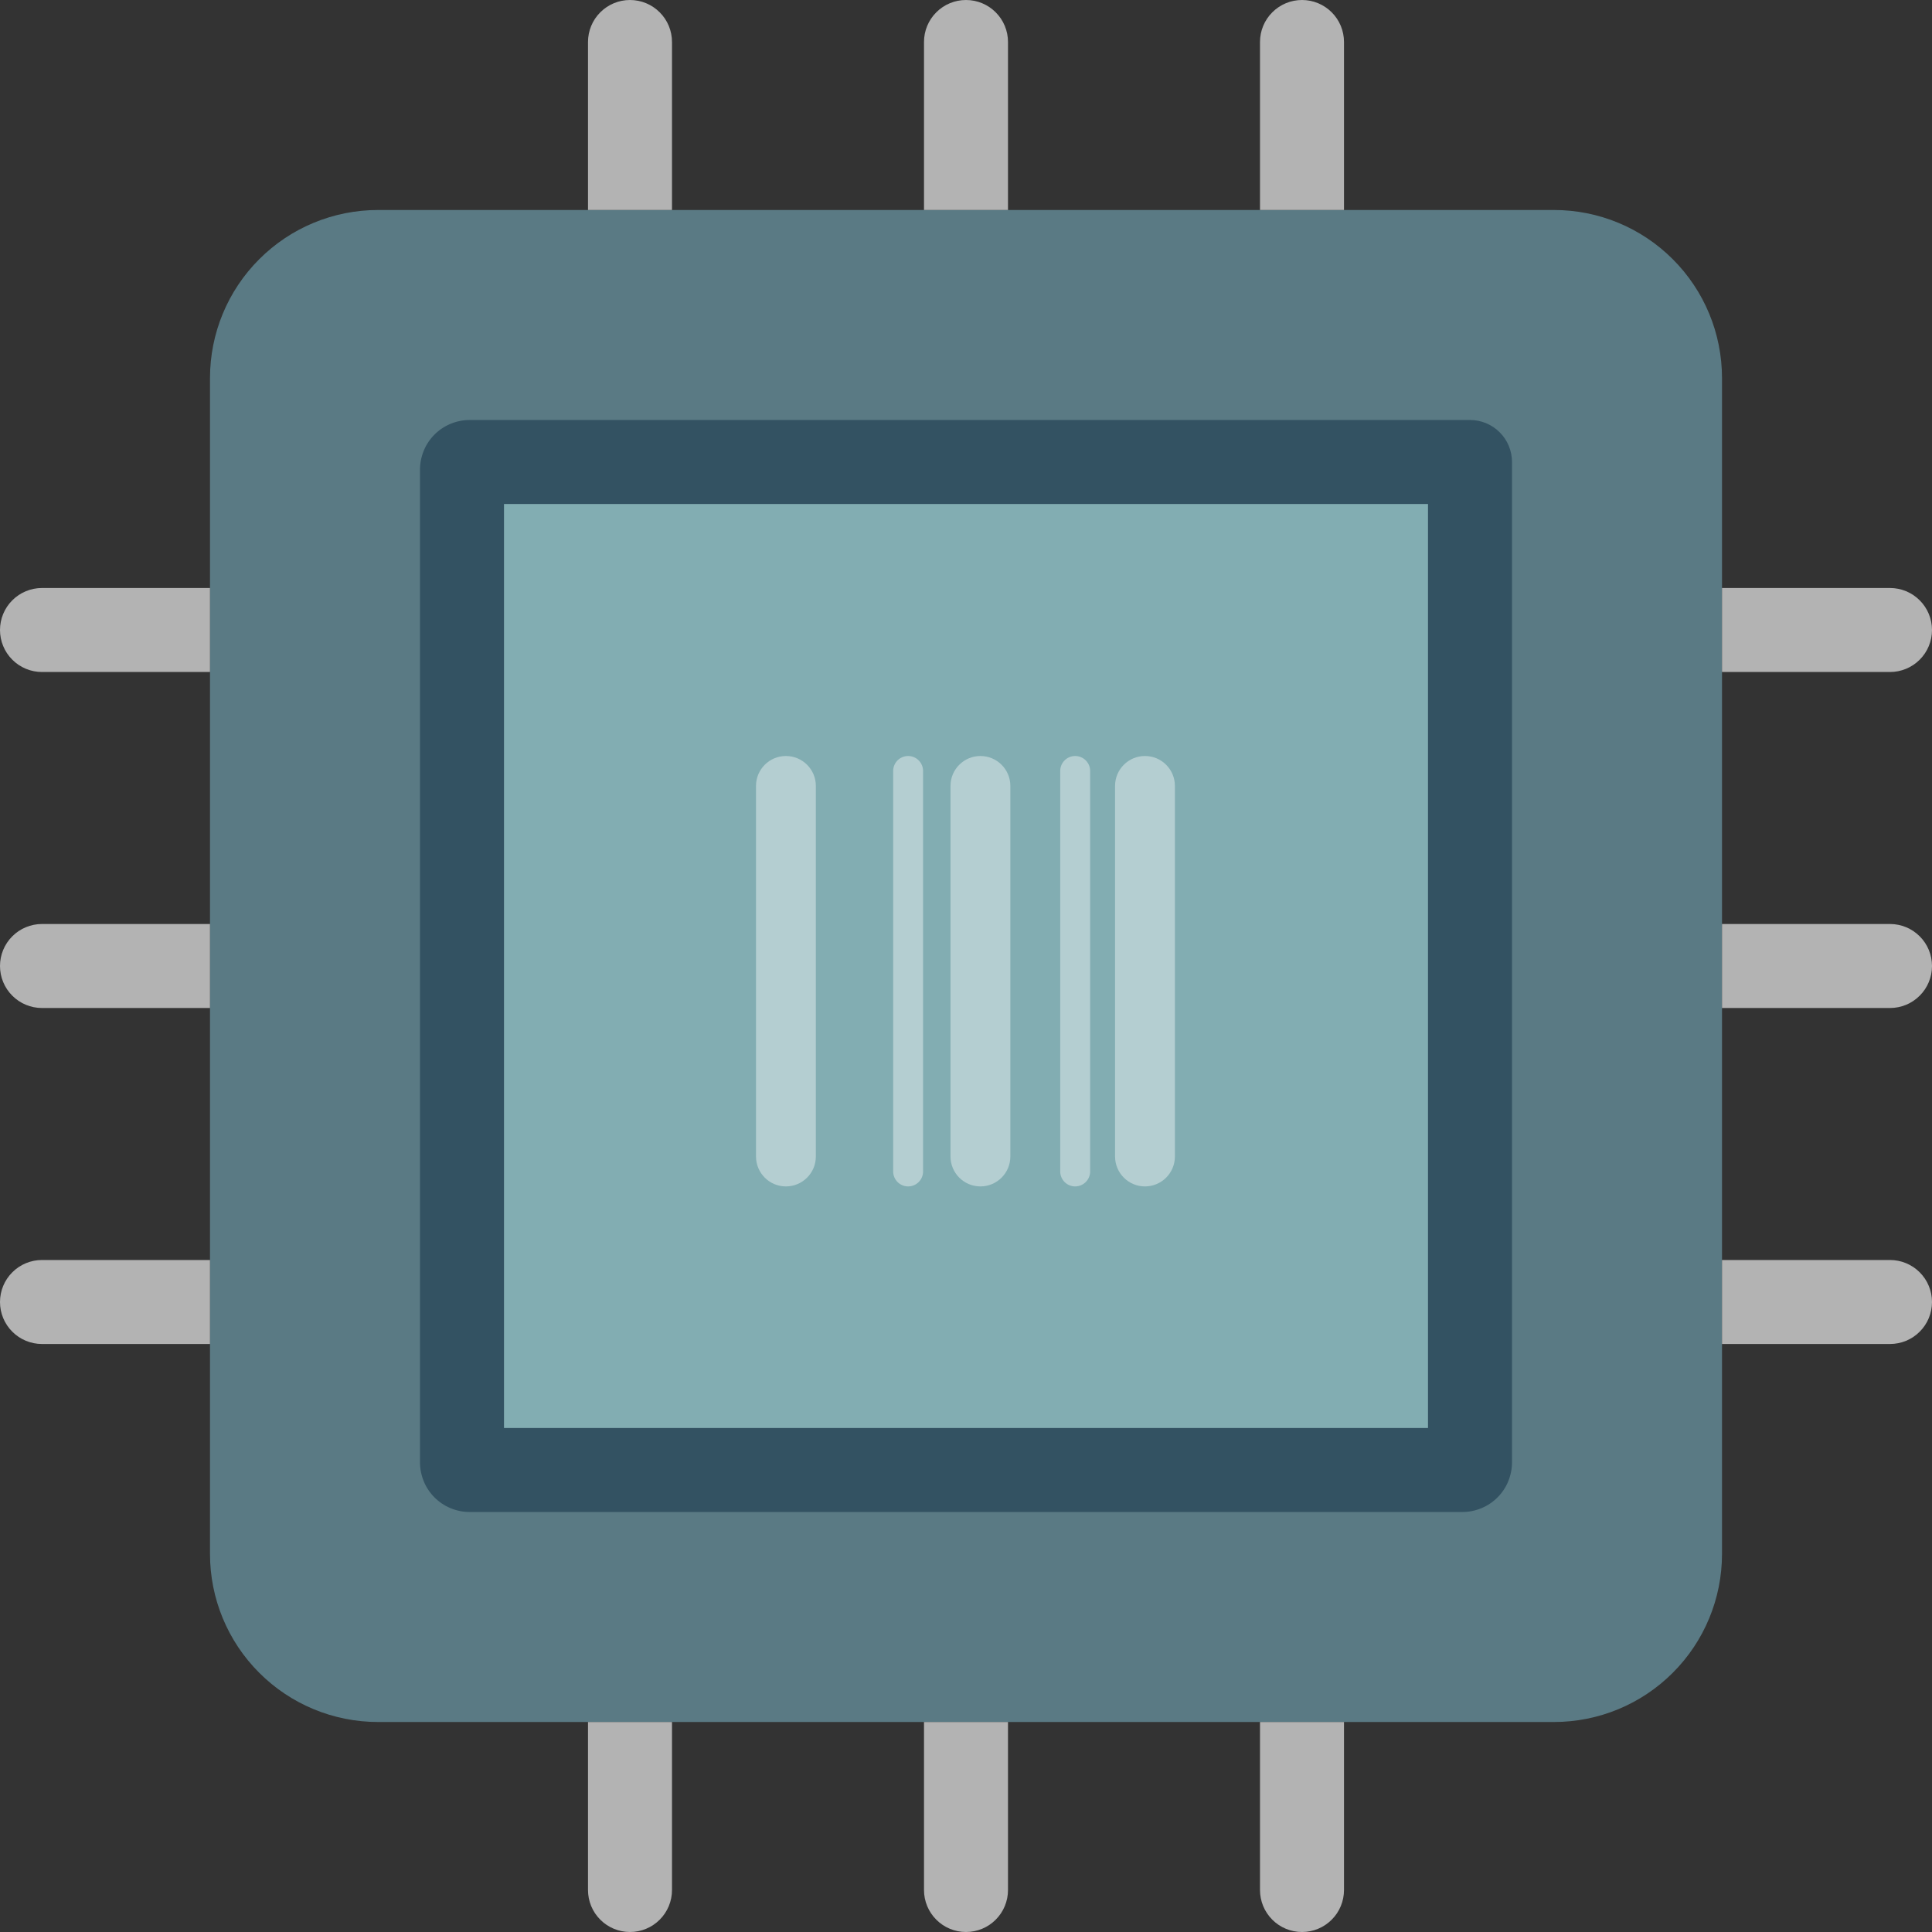 <?xml version="1.0" encoding="UTF-8"?>
<svg xmlns="http://www.w3.org/2000/svg" width="46" height="46" viewBox="0 0 46 46" fill="none">
  <rect x="0" y="0" width="46" height="46" fill="#333333" stroke="none"/>
  <path d="M37 5H9C7.939 5 6.922 5.421 6.172 6.172C5.421 6.922 5 7.939 5 9V37C5 38.061 5.421 39.078 6.172 39.828C6.922 40.579 7.939 41 9 41H37C38.061 41 39.078 40.579 39.828 39.828C40.579 39.078 41 38.061 41 37V9C41 7.939 40.579 6.922 39.828 6.172C39.078 5.421 38.061 5 37 5Z" fill="#5A7A84"></path>
  <path d="M1 14H5V16H1C0.735 16 0.48 15.895 0.293 15.707C0.105 15.52 0 15.265 0 15C0 14.735 0.105 14.48 0.293 14.293C0.48 14.105 0.735 14 1 14Z" fill="#B3B3B3"></path>
  <path d="M1 22H5V24H1C0.735 24 0.48 23.895 0.293 23.707C0.105 23.52 0 23.265 0 23C0 22.735 0.105 22.48 0.293 22.293C0.48 22.105 0.735 22 1 22Z" fill="#B3B3B3"></path>
  <path d="M1 30H5V32H1C0.735 32 0.48 31.895 0.293 31.707C0.105 31.52 0 31.265 0 31C0 30.735 0.105 30.48 0.293 30.293C0.48 30.105 0.735 30 1 30Z" fill="#B3B3B3"></path>
  <path d="M45 16H41V14H45C45.265 14 45.52 14.105 45.707 14.293C45.895 14.48 46 14.735 46 15C46 15.265 45.895 15.52 45.707 15.707C45.52 15.895 45.265 16 45 16Z" fill="#B3B3B3"></path>
  <path d="M45 24H41V22H45C45.265 22 45.52 22.105 45.707 22.293C45.895 22.48 46 22.735 46 23C46 23.265 45.895 23.52 45.707 23.707C45.52 23.895 45.265 24 45 24Z" fill="#B3B3B3"></path>
  <path d="M45 32H41V30H45C45.265 30 45.52 30.105 45.707 30.293C45.895 30.48 46 30.735 46 31C46 31.265 45.895 31.52 45.707 31.707C45.52 31.895 45.265 32 45 32Z" fill="#B3B3B3"></path>
  <path d="M11.182 36H34.818C34.973 36 35.127 35.969 35.27 35.91C35.414 35.851 35.544 35.764 35.654 35.654C35.764 35.544 35.851 35.414 35.91 35.27C35.969 35.127 36 34.973 36 34.818V11C36 10.735 35.895 10.48 35.707 10.293C35.52 10.105 35.265 10 35 10H11.182C11.027 10 10.873 10.031 10.73 10.09C10.586 10.149 10.456 10.236 10.346 10.346C10.236 10.456 10.149 10.586 10.09 10.73C10.031 10.873 10 11.027 10 11.182V34.818C10 34.973 10.031 35.127 10.09 35.27C10.149 35.414 10.236 35.544 10.346 35.654C10.456 35.764 10.586 35.851 10.73 35.91C10.873 35.969 11.027 36 11.182 36Z" fill="#335262"></path>
  <path d="M34 12H12V34H34V12Z" fill="#82ADB2"></path>
  <path d="M16 5H14V1C14 0.735 14.105 0.48 14.293 0.293C14.48 0.105 14.735 0 15 0C15.265 0 15.52 0.105 15.707 0.293C15.895 0.48 16 0.735 16 1V5Z" fill="#B3B3B3"></path>
  <path d="M32 5H30V1C30 0.735 30.105 0.48 30.293 0.293C30.48 0.105 30.735 0 31 0C31.265 0 31.52 0.105 31.707 0.293C31.895 0.48 32 0.735 32 1V5Z" fill="#B3B3B3"></path>
  <path d="M24 5H22V1C22 0.735 22.105 0.48 22.293 0.293C22.48 0.105 22.735 0 23 0C23.265 0 23.52 0.105 23.707 0.293C23.895 0.48 24 0.735 24 1V5Z" fill="#B3B3B3"></path>
  <path d="M14 41H16V45C16 45.265 15.895 45.52 15.707 45.707C15.52 45.895 15.265 46 15 46C14.735 46 14.48 45.895 14.293 45.707C14.105 45.52 14 45.265 14 45V41Z" fill="#B3B3B3"></path>
  <path d="M30 41H32V45C32 45.265 31.895 45.52 31.707 45.707C31.52 45.895 31.265 46 31 46C30.735 46 30.48 45.895 30.293 45.707C30.105 45.52 30 45.265 30 45V41Z" fill="#B3B3B3"></path>
  <path d="M22 41H24V45C24 45.265 23.895 45.52 23.707 45.707C23.52 45.895 23.265 46 23 46C22.735 46 22.48 45.895 22.293 45.707C22.105 45.52 22 45.265 22 45V41Z" fill="#B3B3B3"></path>
  <g opacity="0.4">
    <path d="M19.425 27.535V18.712C19.425 18.319 19.106 18 18.712 18C18.319 18 18 18.319 18 18.712V27.535C18 27.929 18.319 28.248 18.712 28.248C19.106 28.248 19.425 27.929 19.425 27.535Z" fill="white"></path>
    <path d="M21.978 27.892V18.356C21.978 18.16 21.819 18 21.622 18C21.425 18 21.266 18.16 21.266 18.356V27.892C21.266 28.088 21.425 28.248 21.622 28.248C21.819 28.248 21.978 28.088 21.978 27.892Z" fill="white"></path>
    <path d="M24.056 27.535V18.712C24.056 18.319 23.737 18 23.343 18C22.95 18 22.631 18.319 22.631 18.712V27.535C22.631 27.929 22.95 28.248 23.343 28.248C23.737 28.248 24.056 27.929 24.056 27.535Z" fill="white"></path>
    <path d="M25.956 27.892V18.356C25.956 18.16 25.796 18 25.599 18C25.403 18 25.243 18.16 25.243 18.356V27.892C25.243 28.088 25.403 28.248 25.599 28.248C25.796 28.248 25.956 28.088 25.956 27.892Z" fill="white"></path>
    <path d="M27.974 27.535V18.712C27.974 18.319 27.655 18 27.261 18C26.868 18 26.549 18.319 26.549 18.712V27.535C26.549 27.929 26.868 28.248 27.261 28.248C27.655 28.248 27.974 27.929 27.974 27.535Z" fill="white"></path>
  </g>
</svg>
